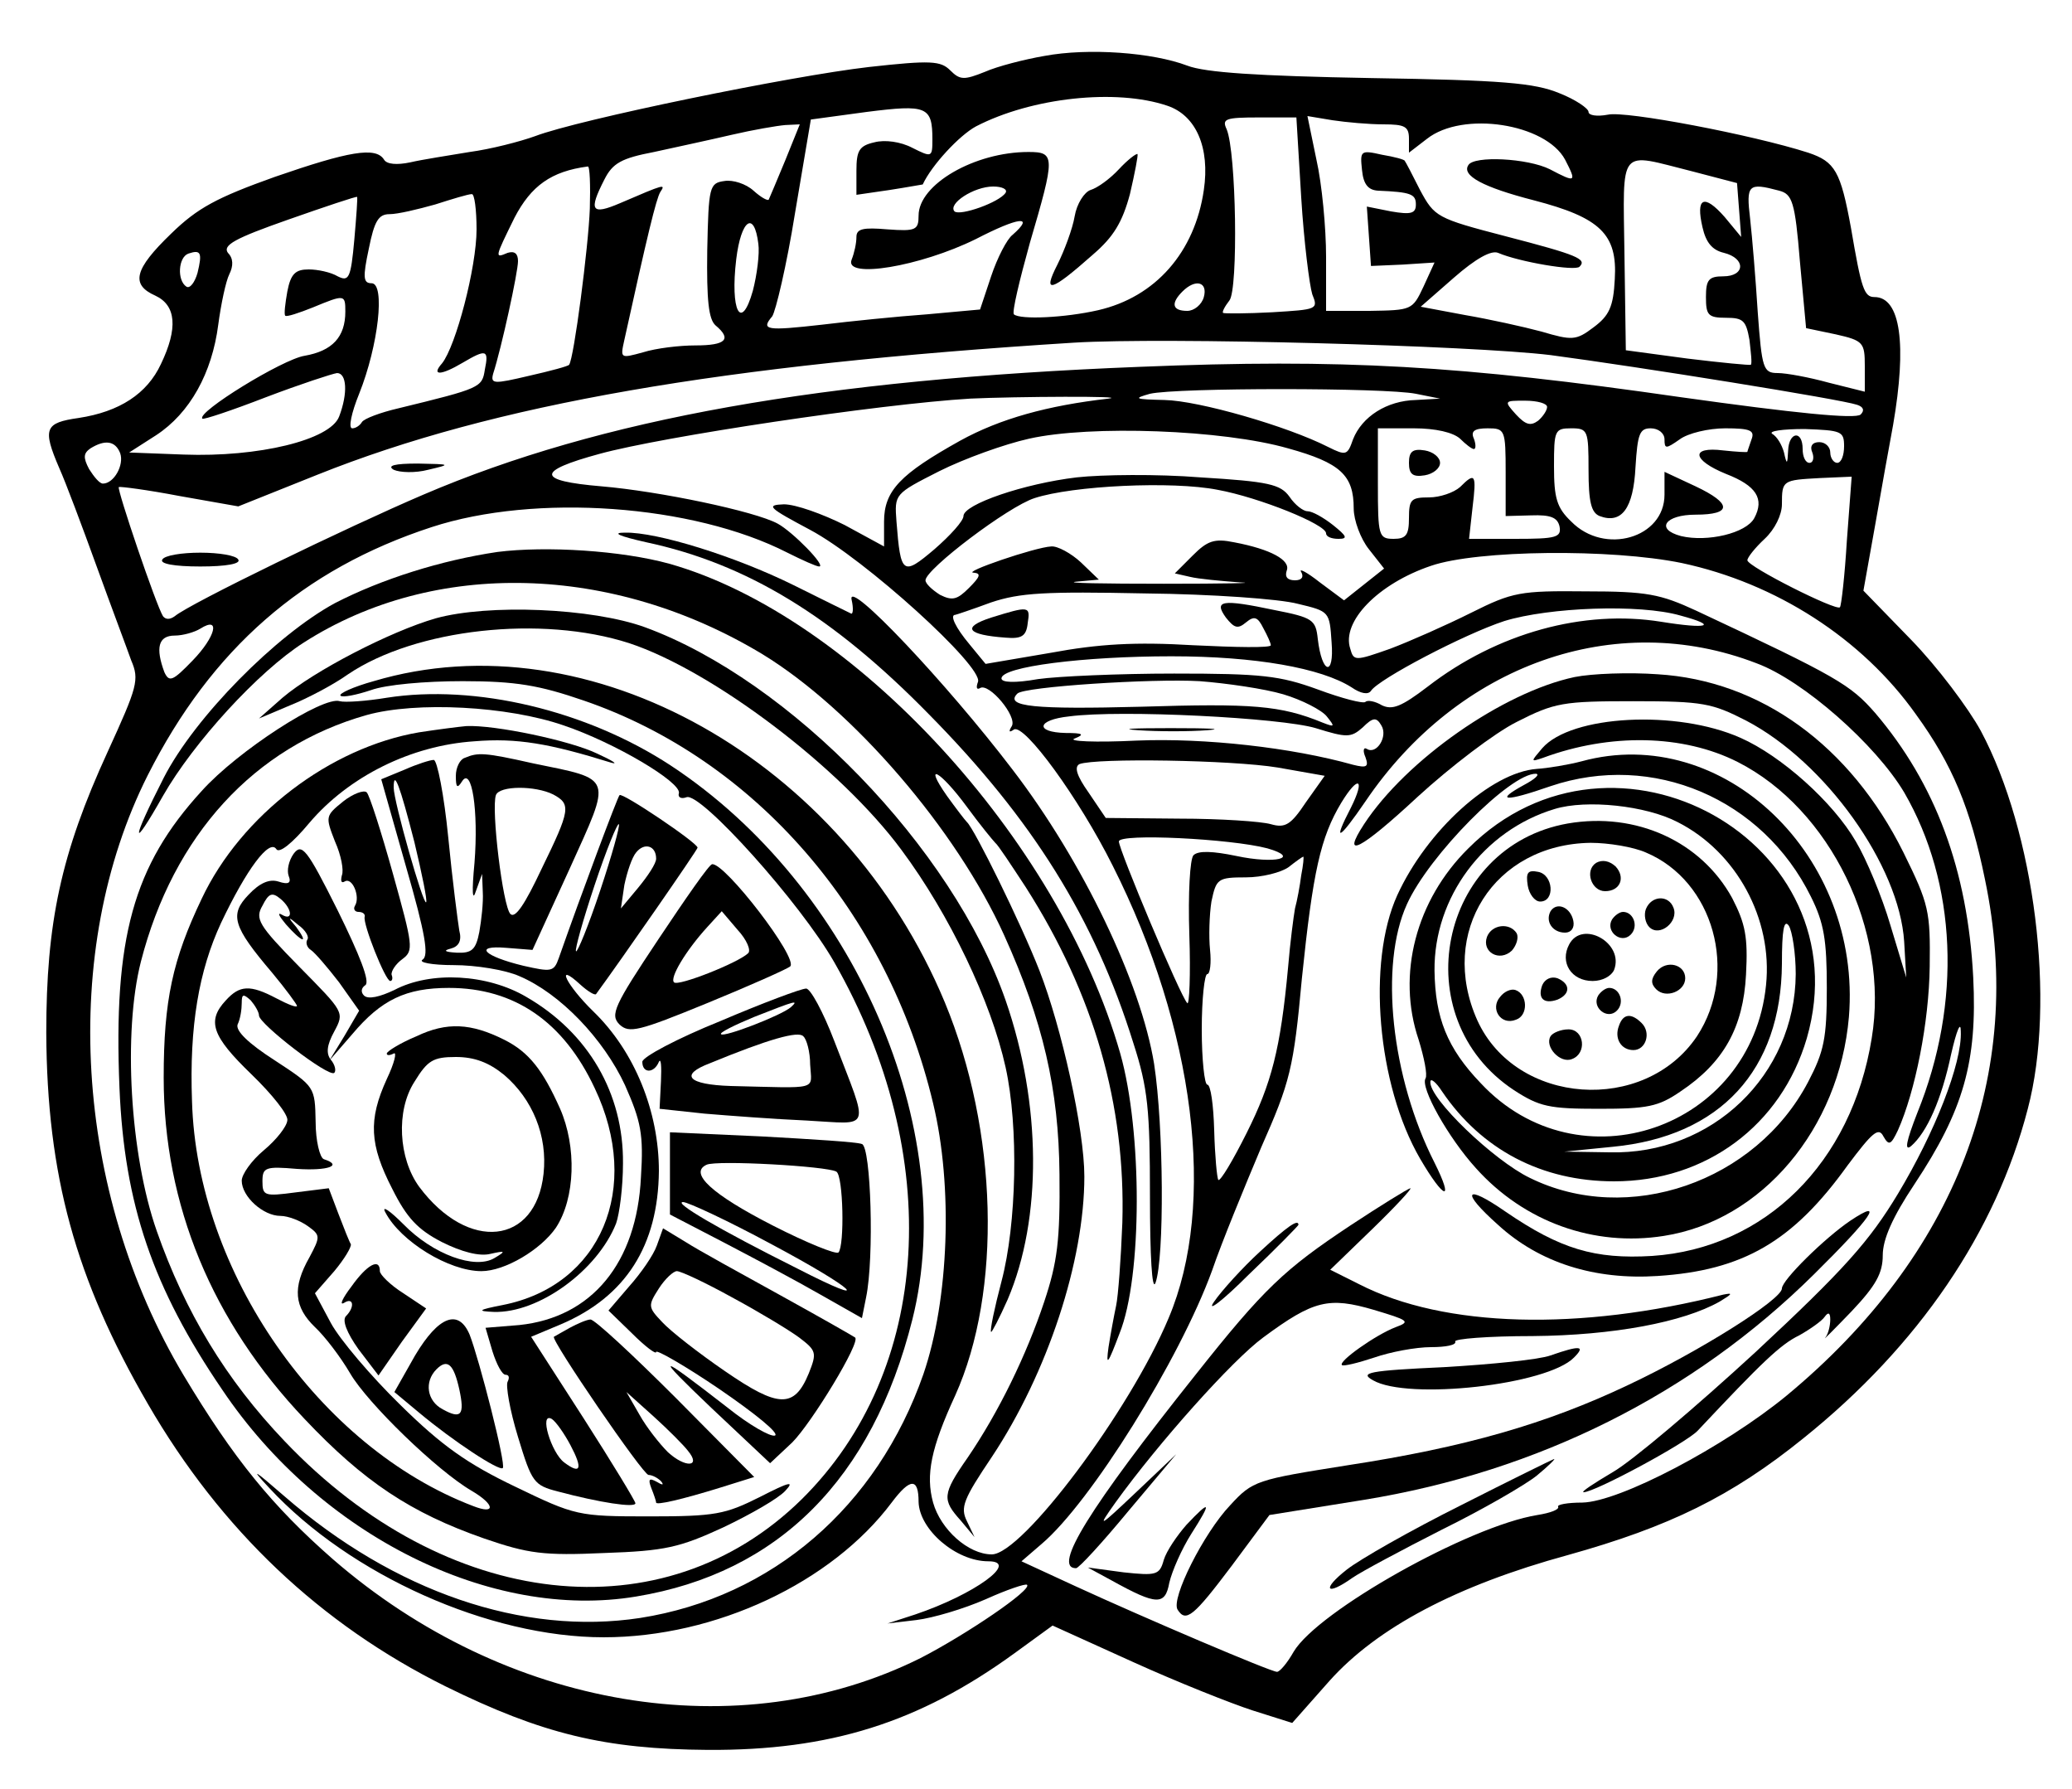 <svg height="259pt" preserveAspectRatio="xMidYMid meet" viewBox="0 0 300 259" width="300pt" xmlns="http://www.w3.org/2000/svg"><g transform="matrix(.1 0 0 -.1 0 259)"><path d="m1512 2509c-29-5-68-15-86-23-30-12-36-12-50 2s-28 15-118 5c-113-13-420-76-483-100-22-8-65-19-95-23-30-5-69-11-86-15-19-4-34-3-38 4-12 19-51 12-158-25-84-30-112-45-150-82-54-52-59-74-23-90 30-14 33-47 8-99-20-43-60-69-119-78-49-7-53-15-28-73 9-20 33-84 54-142s44-119 50-136c12-28 9-38-34-132-68-148-89-248-89-407 1-206 42-356 147-537 106-183 250-319 431-409 140-69 231-91 380-92 176-1 305 39 444 140l55 40 117-53c64-29 142-60 173-70l57-18 54 61c69 77 184 138 345 182 147 41 237 85 341 169 167 134 279 299 325 477 41 155 10 401-68 547-18 33-63 93-101 132l-69 71 17 95c9 52 21 118 26 145 20 116 11 185-27 185-15 0-19 12-34 100-15 82-23 96-62 109-81 26-265 61-290 55-16-3-28-1-28 4s-19 18-42 27c-36 15-83 19-273 22-165 3-240 8-266 18-50 19-143 26-207 14zm178-72c42-14 62-61 53-122-13-90-70-155-153-174-48-11-113-14-122-6-3 3 8 49 23 103 37 126 37 132-2 132-78 0-159-47-159-92 0-21-4-23-45-20-35 3-45 1-45-11 0-9-3-23-7-33-11-28 99-10 180 30 62 32 86 35 53 6-8-6-22-33-31-60l-16-48-77-7c-42-3-111-10-152-15-80-9-89-8-72 12 5 7 21 74 33 149l23 136 81 11c87 11 95 8 95-40 0-26-1-26-29-12-17 9-40 12-55 8-22-5-26-12-26-41v-35l48 7c26 4 47 8 48 8 13 28 53 71 77 84 81 42 203 55 277 30zm194-133c4-65 12-127 16-140 9-22 7-22-58-26-37-2-69-2-71-1s2 9 9 18c13 16 10 215-4 248-7 15-2 17 47 17h54zm119 106c31 0 37-3 37-21v-20l26 20c52 41 172 22 200-30 17-33 16-34-22-14-32 16-110 20-118 6-10-15 21-32 95-51 96-25 121-49 117-114-2-40-8-53-31-70-25-19-31-19-75-6-26 7-76 18-111 24l-64 12 48 42c32 28 54 40 64 36 30-13 112-27 118-20 11 11-3 17-107 44-100 26-103 28-124 67-11 22-21 41-22 42 0 2-15 6-33 9-31 7-32 6-29-22 2-21 9-29 23-30 48-2 55-5 55-20 0-13-7-15-36-10l-35 7 3-43 3-43 46 2 46 3-16-35c-16-34-17-34-78-35h-63v78c0 42-6 106-14 141l-13 63 36-6c20-3 53-6 74-6zm-866-52c-12-29-23-55-24-57-2-2-12 4-22 13-11 10-30 16-42 14-22-3-23-8-25-100-1-73 2-100 12-109 24-20 15-29-29-29-23 0-57-4-76-10-33-9-33-9-27 18 33 150 46 204 52 214 8 12 7 12-58-16-42-18-46-11-23 34 12 24 25 31 72 40 32 7 83 18 113 25s65 13 77 14l21 1zm1313-16 65-17 3-39 3-39-24 29c-30 34-42 28-32-15 5-22 14-33 31-37 32-8 31-34-1-34-21 0-25-5-25-30 0-26 3-30 29-30 25 0 29-4 34-32 2-18 4-34 2-36-1-1-43 3-92 9l-89 12-2 139c-2 158-10 147 98 120zm-1596-54c-2-55-23-217-30-226-1-2-27-9-58-16-51-12-56-12-52 3 12 37 36 147 36 163 0 11-5 15-15 12-19-8-19-8 10 51 24 46 53 67 106 74 3 1 4-27 3-61zm602 23c-9-14-66-34-74-27-10 11 28 36 56 36 13 0 21-4 18-9zm1120 3c19-5 23-16 30-102l9-97 43-9c40-9 42-12 42-46v-37l-52 13c-29 8-62 14-74 14-21 0-23 6-29 88-3 48-8 108-11 135-6 50-3 53 42 41zm-2063-71c-5-56-8-61-24-53-10 6-29 10-42 10-19 0-26-6-31-32-3-17-5-33-3-35s20 4 40 12c46 19 47 19 47-6 0-37-19-57-59-64-32-5-157-82-148-91 1-2 43 12 92 31 50 19 96 34 103 35 14 0 16-29 3-63s-117-59-225-55l-79 3 39 25c49 32 81 90 90 160 4 30 11 63 16 73 6 12 6 23-2 31-8 11 10 21 87 48 54 19 99 34 100 33 1 0-1-28-4-62zm177 15c0-55-30-169-50-194-16-18-2-18 30 1 34 20 38 19 32-10-4-26-6-27-125-56-26-6-50-15-53-20s-9-9-14-9c-6 0-1 23 10 50 28 70 38 160 18 160-12 0-13 8-4 50 8 40 14 50 30 50 12 0 41 7 66 14 25 8 48 15 53 15 4 1 7-23 7-51zm408-21c2-14-2-45-8-68-17-60-33-29-24 46 7 57 26 71 32 22zm-812-42c-4-14-11-23-16-20-14 9-12 43 3 48 18 6 20 1 13-28zm1457-35c-3-11-14-20-24-20-22 0-24 11-7 28 19 19 37 14 31-8zm502-84c128-17 421-64 444-72 9-3 11-8 5-14-7-7-96 2-260 25-319 46-490 56-784 44-459-18-780-75-1037-185-110-47-339-158-360-176-7-5-13-5-17 0-10 16-67 184-64 187 2 1 41-4 88-13l85-15 115 46c255 102 585 159 1095 191 131 8 575-4 690-18zm-195-56 35-7-35-2c-42-1-78-24-91-57-8-23-10-24-36-11-59 30-187 67-237 68-43 1-46 2-21 9 39 9 340 9 385 0zm-445-7c-88-10-157-29-215-61-86-48-110-72-110-117v-36l-57 31c-32 16-71 30-88 30-27-1-22-5 38-37 79-42 251-198 243-220-3-8-2-12 3-9 13 8 54-41 46-55-5-8-4-10 3-5 15 9 94-99 143-197 119-236 151-490 81-655-56-134-212-342-256-342-34 0-74 36-85 75-11 40-3 79 32 155 68 151 62 383-15 569-146 351-515 558-827 465-29-8-51-18-48-21s23 1 44 8c22 8 78 13 133 13 77 0 111-6 175-28 248-85 440-306 506-583 29-120 23-284-14-392-67-192-219-323-410-353-170-26-356 38-515 176-46 40-50 42-22 12 117-126 318-216 484-216 162 0 330 79 417 195 27 36 39 36 39 1 1-40 54-86 101-86 46 0-20-48-106-77l-40-13 42 5c24 3 68 16 100 30 31 14 58 23 60 21 8-7-88-72-154-106-263-131-601-74-851 143-88 77-144 146-216 266-159 266-180 615-52 869 92 182 224 298 411 359 150 49 378 33 515-37 22-11 42-20 46-20 11 0-38 50-60 62-33 18-172 47-255 54-95 8-95 22-3 47 91 25 404 72 537 80 64 3 233 4 200 0zm635-12c0-5-6-14-13-20-11-8-18-6-32 9-18 20-17 20 13 20 18 0 32-4 32-9zm-375-60c76-21 95-39 95-87 0-17 10-44 22-59l22-28-29-23-29-23-35 26c-19 15-31 21-27 15 4-7 1-12-9-12-11 0-15 5-12 14 6 15-23 31-76 41-29 6-39 2-60-19l-26-26 22-5c12-3 45-6 72-8 28-1-22-2-110-2s-145 1-127 3l33 3-26 25c-14 13-34 24-43 23-23-1-131-38-112-38 11-1 9-6-7-22-17-17-24-19-42-10-11 7-21 16-21 21 0 16 120 107 158 119 55 18 199 25 265 12 60-11 157-50 157-63 0-5 8-8 18-8 14 0 12 4-8 20-14 11-30 20-37 20-6 0-18 9-26 21-13 18-30 22-129 28-62 5-143 4-179 0-76-9-164-39-164-56 0-7-19-28-42-48-46-39-49-37-55 40-3 40-3 40 62 73 36 18 94 39 130 47 89 20 281 13 375-14zm249 14c8-8 17-15 20-15s3 7 0 15c-5 11 1 15 20 15 25 0 26-2 26-64v-63l37 1c28 1 38-3 41-16 3-16-5-18-64-18h-67l5 45c6 49 4 52-18 30-9-8-29-15-45-15-26 0-29-3-29-30 0-24-4-30-22-30-22 0-23 4-23 80v80h52c32 0 57-6 67-15zm186-45c0-47 4-62 16-67 32-12 49 11 52 71 3 48 6 56 22 56 11 0 20-7 20-16 0-14 2-14 22 0 12 9 42 16 66 16 36 0 43-3 38-16-3-9-6-17-6-18s-16 0-35 2c-48 6-45-14 4-34 44-17 56-36 41-64-12-22-68-35-106-26-38 10-23 31 21 31 53 0 53 16 0 41l-45 21v-33c0-63-87-88-135-39-21 20-25 34-25 80 0 52 1 55 25 55s25-3 25-60zm370 34c0-13-4-24-10-24-5 0-10 7-10 15s-7 15-16 15c-10 0-14-6-10-15 3-8 1-15-4-15-6 0-10 9-10 20 0 28-20 25-21-2-1-21-2-21-6-3-3 11-10 23-17 27-6 4 15 7 47 7 53-2 57-3 57-25zm-2496-10c6-17-9-44-25-44-5 0-13 10-20 21-9 17-8 23 2 30 21 13 36 11 43-7zm2500-127c-3-50-8-94-10-96-5-6-134 59-134 68 0 4 11 18 25 31 15 14 25 35 25 50 0 35 1 35 55 38l46 2zm-239-32c136-29 261-109 339-219 53-73 79-136 100-239 59-282-42-544-287-747-90-74-242-154-296-155-22 0-37-3-35-6 2-4-11-9-30-12-99-16-318-139-353-198-9-16-20-29-24-29-9 0-192 78-292 124l-78 36 29 25c71 60 200 267 247 396 14 41 47 121 71 178 42 95 47 114 59 245 16 155 27 204 57 254 25 41 35 35 14-7-27-52-18-48 21 9 134 198 361 279 566 200 68-25 173-118 214-187 76-131 84-304 19-464-16-41-19-56-9-48 23 20 44 67 58 133 8 35 14 49 14 33 2-46-38-147-91-235-41-68-77-109-206-229-87-80-179-158-207-174-27-16-47-29-42-29 16 0 148 71 165 89 93 99 120 125 147 138 16 9 33 21 37 27 5 7 8 6 8-4 0-9-3-21-7-26-5-6 12 11 38 38 35 37 45 55 45 81 0 23 14 55 46 103 71 107 91 177 85 299-8 156-55 281-142 383-36 41-54 52-259 148-52 24-71 28-160 28-95 1-106-1-166-31-36-18-88-41-117-52-51-18-53-18-58 0-13 39 40 94 117 120 67 23 261 25 363 4zm-556-59c46-11 46-11 49-56 4-50-14-46-20 5-3 28-7 31-63 42-76 16-88 14-70-11 12-15 17-17 29-7s17 8 25-8c6-11 11-22 11-25 0-4-51-3-112 0-84 5-137 2-207-11l-94-16-23 28c-21 25-29 43-21 43 1 0 25 8 52 18 42 14 78 16 224 13 95-1 194-8 220-15zm554-17c56-15 40-20-28-9-112 18-237-16-338-94-38-29-51-34-66-27-10 6-21 8-24 5s-34 5-69 18c-55 20-81 23-208 23-80 0-169-4-197-8-34-6-53-5-53 1 0 17 119 32 246 32 122 0 217-17 261-45 13-9 24-11 28-5 11 17 135 82 193 101 65 20 196 25 255 8zm-2154-65c-29-30-34-32-41-17-13 35-9 53 15 53 12 0 29 5 37 10 30 19 22-12-11-46zm1579-49c27-8 56-23 63-32 12-15 12-16-6-9-61 25-102 28-263 23-154-4-198 0-179 19 9 10 195 22 264 18 39-3 94-11 121-19zm47-49c45-14 51-14 68 1 15 15 20 15 27 3 10-16-7-43-21-34-5 3-6-3-2-12 5-14 2-16-18-11-89 25-214 39-313 35-61-3-101-1-90 3 15 6 12 8-13 8-45 1-42 19 5 24 75 10 307-2 357-17zm-55-57 68-12-27-38c-22-33-30-38-51-32-14 4-73 8-132 8l-107 1-25 37c-17 24-21 37-13 41 24 9 220 6 287-5zm-15-117c49-14 11-23-45-11-34 7-55 8-62 1-5-5-8-55-6-115 2-58 0-103-3-99-10 10-99 222-99 234s162 4 215-10zm49-39c-2-16-6-37-9-48-2-11-7-49-10-85-11-119-24-168-60-240-20-40-38-70-41-68-2 3-5 35-6 72-1 36-5 66-10 66-4 0-8 36-8 80s4 80 8 80 6 16 4 35-1 51 2 70c7 33 9 35 50 35 23 0 51 7 62 15 10 8 20 15 21 15s0-12-3-27z"></path><path d="m1620 2345c-13-14-31-27-41-30-9-3-20-20-23-38s-15-50-25-70c-22-43-10-40 52 15 29 25 42 46 53 87 7 30 12 56 11 58-2 1-14-8-27-22z"></path><path d="m570 1910c9-4 31-5 50 0 34 8 33 8-15 9-34 0-45-3-35-9z"></path><path d="m235 1780c-4-6 17-10 55-10s59 4 55 10c-3 6-28 10-55 10s-52-4-55-10z"></path><path d="m936 1805c145-31 270-107 409-249 150-152 240-296 296-476 21-65 24-96 24-222 0-86 3-138 8-125 13 36 12 226-2 317-19 117-103 293-205 426-96 126-240 278-233 246 3-13 2-22-1-20-4 2-41 20-83 41-85 42-198 77-244 76-20 0-9-5 31-14z"></path><path d="m720 1791c-81-12-167-39-235-74-85-46-203-165-248-253-47-92-48-109-1-26 44 77 138 180 204 222 189 121 447 114 664-17 131-80 281-254 350-407 56-124 79-222 80-346 1-95-3-127-22-184-26-78-66-160-111-226-37-53-37-61-10-91l20-24-11 23c-10 20-5 32 36 93 81 122 134 284 134 406 0 68-33 216-65 298-27 69-94 205-105 215-3 3-16 20-29 38-35 50-10 37 29-16 19-26 38-49 41-52 4-3 23-32 44-64 99-155 145-316 140-486-2-52-6-106-9-120s-8-41-11-60c-4-29-1-25 16 20 33 82 33 292 1 405-89 311-387 634-653 709-69 19-178 26-249 17z"></path><path d="m631 1695c-66-19-176-76-222-115l-34-30 45 19c25 10 63 30 84 45 98 66 280 86 407 45 121-40 306-180 394-299 70-94 130-220 151-315 19-86 16-227-6-310-10-38-17-71-15-73 1-1 12 20 24 47 50 117 49 283-3 433-77 221-312 463-522 540-77 28-227 34-303 13z"></path><path d="m560 1580c-30-5-61-7-68-5-24 8-148-72-200-130-99-108-128-213-119-430 7-168 48-289 149-437 142-211 389-334 599-299 206 34 342 170 400 401 69 275-85 628-350 802-122 80-283 118-411 98zm256-40c74-25 170-82 167-98-2-6 3-9 11-6 20 8 165-153 214-239 160-280 141-591-47-777-200-197-515-162-749 84-85 89-144 187-185 304-39 111-49 288-23 390 47 183 164 311 327 357 72 20 204 13 285-15z"></path><path d="m607 1530c-129-22-258-120-315-241-42-88-55-147-55-259 0-184 70-353 204-494 86-91 154-136 260-173 64-22 86-25 174-21 88 3 109 8 172 37 40 19 80 42 90 53 14 15 6 13-37-9-50-25-64-28-160-28-103 0-107 1-194 43-69 33-106 59-166 118-43 42-88 95-101 119l-23 43 28 32c15 18 25 35 24 39-2 3-10 23-18 44l-14 37-48-6c-45-6-48-5-48 16 0 20 4 22 50 18 45-3 67 5 39 14-6 2-12 27-12 54-1 51-1 51-59 89-39 25-57 43-54 52 4 8 6 22 6 31 0 13 2 14 13 4 6-7 12-17 12-22 0-12 101-90 109-83 3 3 1 12-5 19-7 9-6 21 5 41 15 28 14 28-51 94-59 60-64 69-53 88 9 18 14 20 26 10 17-14 19-33 2-23-7 4-4-2 6-14 23-26 34-30 15-4-13 15-12 16 3 3 10-7 16-17 13-21-3-5 0-12 5-15 6-4 24-25 41-47l29-41-21-36-22-36 33 38c42 50 78 67 140 67 95 0 166-49 211-145 69-145 9-286-133-314-36-7-38-9-13-10 65-2 150 60 177 128 5 14 10 53 10 87 1 101-50 189-140 241-56 33-138 38-191 10-21-10-38-14-44-8-5 5-4 11 2 15 7 5-8 43-40 108-45 90-52 98-64 82-7-10-10-24-7-32 4-10 0-13-15-8-13 4-27-2-43-19-28-29-23-46 34-113 20-24 36-46 36-48 0-3-13 2-30 11-38 20-53 19-73-3-28-30-20-52 37-107 30-29 54-59 52-67-1-9-16-28-34-43s-32-35-32-44c0-23 31-51 56-51 11 0 29-7 40-15 18-13 18-15 2-45-25-44-22-72 8-101 14-13 37-43 51-67 25-43 126-141 176-170 34-20 35-35 2-22-223 85-400 339-407 586-4 109 10 189 42 258 37 78 70 122 80 107 4-7 23 8 48 38 57 67 147 112 239 118 61 5 108-3 198-31 11-3 2 3-20 13-39 19-149 42-190 40-11-1-42-5-68-9z"></path><path d="m673 1493c-7-2-13-14-13-26 0-17 2-19 9-8 14 22 24-42 18-118-4-42-3-57 2-41l9 25 1-26c1-15-2-41-5-58-5-26-11-31-33-30-17 1-20 3-8 6 11 3 16 11 12 26-2 12-10 73-16 135-6 61-16 112-21 112s-24-6-42-14l-34-14 36-127c28-97 33-128 24-134-7-4 13-8 45-8s75-7 95-16c59-25 122-91 153-158 23-52 27-71 23-133-6-124-71-203-176-214l-49-4 10-34c6-19 14-34 19-34s6-4 3-10c-3-5 3-41 15-80 20-66 23-70 58-79 60-16 112-24 112-17 0 3-34 59-75 123l-76 118 43 18c94 40 141 114 142 222 0 86-35 173-95 231-39 38-56 73-19 39 11-10 21-16 23-14 36 49 147 209 147 212 0 7-110 81-113 76-3-3-55-142-88-236-7-20-11-20-51-11-58 14-73 30-25 26l38-3 54 118c61 135 64 128-53 152-71 16-80 16-99 8zm-73-122c11-46 19-85 17-87-4-5-47 146-47 166 0 27 9 3 30-79zm201 69c26-14 25-22-17-108-24-51-38-72-45-65-11 11-28 152-21 172 5 14 57 14 83 1zm68-139c-17-51-33-90-35-88s10 45 27 96 33 90 35 88-10-45-27-96zm81 46c0-7-12-25-26-42l-25-30 5 34c4 19 11 40 17 47 12 15 29 10 29-9zm-124-849c18-34 15-43-9-25-19 14-37 74-18 63 6-4 18-21 27-38z"></path><path d="m497 1430c-26-21-26-22-12-58 9-20 13-42 10-49-2-8-1-12 4-9 11 7 23-22 15-35-3-5 0-9 5-9 6 0 10-3 9-7-3-10 30-93 37-93 3 0 4 4 2 9-1 5 6 16 16 23 16 12 15 19-14 123-17 61-34 114-38 118s-20-2-34-13z"></path><path d="m953 1230c-64-96-70-109-56-123 14-13 27-10 127 31 61 25 115 49 120 53 13 11-95 151-113 148-4 0-38-49-78-109zm130-20c-15-14-101-48-107-42-7 6 17 46 48 80l21 23 23-27c13-14 20-30 15-34z"></path><path d="m1043 1112c-62-25-113-52-113-59 0-17 17-17 24 0 3 6 4-6 3-28l-2-40 65-7c36-3 102-8 148-10 95-5 91-18 40 115-16 42-35 77-41 76-7 0-63-21-124-47zm102 20c-14-12-97-44-101-39-3 2 19 13 48 25 61 24 65 25 53 14zm28-83c2-38 15-34-115-31-62 2-75 16-30 33 85 35 128 47 135 39 5-4 10-23 10-41z"></path><path d="m603 1090c-24-10-43-22-43-25s4-3 10 0c5 3 1-14-10-37-27-59-25-95 8-159 21-42 37-59 72-77 28-14 54-21 70-17 22 5 23 4 6-6-28-17-89 5-132 49-20 20-32 28-26 17 22-42 92-85 139-85 34 0 86 31 108 63 28 43 30 117 6 172-25 56-45 82-81 100-48 24-83 26-127 5zm127-56c41-35 63-88 57-143-11-103-109-114-180-19-30 41-34 110-7 152 19 31 27 36 60 36 27 0 48-8 70-26z"></path><path d="m970 891v-59l79-41c44-23 106-56 139-75l60-34 6 30c12 58 7 218-6 222-7 3-73 7-145 11l-133 6zm241 3c10-6 12-107 3-117-4-3-46 14-95 39-88 45-122 76-96 88 14 7 175-2 188-10zm-94-105c122-65 152-94 37-35-114 57-180 96-165 96 7 0 65-27 128-61z"></path><path d="m951 787c-5-14-23-40-40-59l-30-35 34-33c19-19 35-31 35-27s42-20 92-54c51-35 87-64 80-67-7-2-38 16-68 40-103 80-109 81-24 0l85-80 32 30c28 28 100 146 91 152-1 1-50 29-108 61s-120 66-137 77l-33 20zm109-75c39-21 82-47 97-58 25-19 26-22 14-52-21-51-44-50-121 3-38 26-79 58-91 71-21 22-21 24-5 49 9 14 21 25 26 25 6 0 42-17 80-38z"></path><path d="m509 728c-13-17-18-28-11-24 14 9 16-6 3-19-6-6 1-24 18-48l29-38 34 49 35 48-33 22c-19 12-34 27-34 32 0 20-19 9-41-22z"></path><path d="m601 628-30-53 36-30c49-41 116-85 121-80s-34 157-48 193c-16 38-45 27-79-30zm64-49c8-37 3-44-24-29-23 12-27 40-9 58 16 16 25 7 33-29z"></path><path d="m825 668c-11-6-21-12-23-13-5-4 129-200 137-200 5 0 13-4 18-9 5-6 2-6-6-1-11 6-13 4-8-9 4-10 7-19 7-21 0-4 36 4 94 22l48 15-113 114c-63 63-118 114-124 114-5 0-19-6-30-12zm171-178c20-24-4-25-29-2-12 12-31 36-41 54l-19 33 39-35c21-19 44-42 50-50z"></path><path d="m2040 1920c0-16 5-21 23-18 12 2 22 10 22 18s-10 16-22 18c-18 3-23-2-23-18z"></path><path d="m2280 1610c-104-22-244-120-305-213-34-52-6-38 78 40 47 43 111 92 143 108 55 28 67 30 169 30 101 0 114-3 163-28 115-60 222-210 229-320l3-52-23 76c-12 41-35 96-50 121-33 57-108 124-167 150-92 41-245 33-287-15-17-20-17-20 1-14 97 36 203 34 282-6 134-68 220-244 194-400-29-180-154-304-318-315-83-5-133 10-212 64-59 41-66 30-11-19 60-55 140-80 231-74 124 8 196 50 275 160 36 48 45 56 52 42 8-14 11-12 21 9 25 56 45 156 46 237 1 80-1 90-38 165-77 155-207 249-356 258-41 3-95 1-120-4z"></path><path d="m2290 1488c-19-5-49-10-65-11-66-5-159-89-202-183-44-97-29-274 33-381 35-60 50-64 21-6-63 124-80 286-40 374 32 71 150 190 187 189 6-1-2-8-17-16-44-24-28-25 38-2 148 50 307-18 377-160 19-38 23-63 23-132 0-73-4-92-27-136-76-145-261-209-403-139-52 25-146 115-144 139 0 6 8 0 17-14 57-84 144-130 249-130 133 0 242 81 279 207 82 284-279 486-490 275-76-75-104-183-72-277 8-26 13-51 10-56-8-13 33-86 73-130 70-78 171-114 272-98 142 22 254 155 268 317 19 233-182 426-387 370zm139-88c85-43 138-140 128-236-21-208-271-294-413-142-49 51-66 95-67 163-1 106 71 203 174 234 46 14 132 5 178-19zm171-220c-1-146-121-262-270-258l-65 1 70 7c156 15 244 111 245 265 0 49 3 65 10 55 5-8 10-40 10-70z"></path><path d="m2270 1398c-187-33-237-281-78-386 37-24 51-27 123-27 70 0 86 3 118 25 63 42 91 93 95 169 3 55-1 74-20 111-45 82-139 125-238 108zm113-42c98-41 135-173 74-266-76-113-262-100-318 23-57 127 24 255 164 257 26 0 62-6 80-14z"></path><path d="m2311 1341c-17-11-7-41 13-41 22 0 30 20 15 36-9 8-19 10-28 5z"></path><path d="m2212 1308c2-12 10-23 18-23 22 0 19 39-3 43-15 3-18-1-15-20z"></path><path d="m2383 1274c-3-8-1-20 5-26 15-15 43 8 35 28-7 19-32 18-40-2z"></path><path d="m2245 1271c-8-15 3-31 21-31 9 0 14 7 12 17-4 20-24 28-33 14z"></path><path d="m2334 1259c-10-17 13-36 27-22 12 12 4 33-11 33-5 0-12-5-16-11z"></path><path d="m2153 1234c-8-22 18-37 36-20 7 8 10 19 7 25-10 16-36 13-43-5z"></path><path d="m2272 1223c-14-26 3-53 34-53 14 0 27 7 31 16 15 39-46 73-65 37z"></path><path d="m2399 1184c-9-11-9-18-1-26 14-14 42-3 42 16 0 20-27 27-41 10z"></path><path d="m2233 1164c-7-19 2-28 22-21 19 8 19 23 0 31-9 3-18-1-22-10z"></path><path d="m2172 1147c-15-17 1-42 23-33 18 6 17 37-1 43-6 2-16-2-22-10z"></path><path d="m2314 1149c-10-17 13-36 27-22 12 12 4 33-11 33-5 0-12-5-16-11z"></path><path d="m2344 1105c-7-18 3-35 21-35s26 25 12 39c-15 15-27 14-33-4z"></path><path d="m2245 1090c-9-15 14-40 31-33 22 8 18 43-5 43-11 0-23-5-26-10z"></path><path d="m1955 816c-95-63-125-91-224-216-153-192-208-280-173-280 4 0 38 37 76 83l69 82-58-55c-55-52-57-53-30-15 62 86 169 206 214 239 73 54 95 59 160 40 50-15 54-17 32-25-29-11-84-50-78-55 2-2 23 3 47 11 23 8 60 15 82 15 21 0 37 3 35 8-3 4 48 8 112 8 117 1 218 20 271 50 18 11 20 13 5 10-208-53-404-48-527 15l-42 21 61 59c34 33 58 59 55 59-4-1-43-25-87-54z"></path><path d="m2679 823c-37-25-99-86-99-98 0-16-119-91-223-140-118-56-236-90-406-116-132-21-137-22-170-58-38-40-86-135-76-151 12-19 23-10 78 63l55 74 137 22c252 41 476 153 651 326 84 83 104 112 53 78z"></path><path d="m1824 778c-25-23-55-56-66-72-12-17 11 0 50 39 40 38 72 71 72 72 0 9-16-2-56-39z"></path><path d="m2245 628c-16-6-86-13-155-17-109-5-122-8-102-19 50-29 252-7 291 33 17 17 9 18-34 3z"></path><path d="m2115 411c-72-36-146-78-165-93-37-29-30-39 8-12 13 9 71 40 130 70 59 29 121 65 137 78 17 14 28 25 25 24s-64-31-135-67z"></path><path d="m1718 383c-14-16-29-38-33-51-6-22-11-23-58-18l-52 7 35-19c65-36 77-36 83-3 4 17 18 49 32 71 30 47 28 50-7 13z"></path><path d="m1435 1696c-43-14-35-25 21-29 23-2 30 2 32 21 4 25 2 25-53 8z"></path><path d="m1648 1533c29-2 74-2 100 0s2 3-53 3-76-1-47-3z"></path></g></svg>